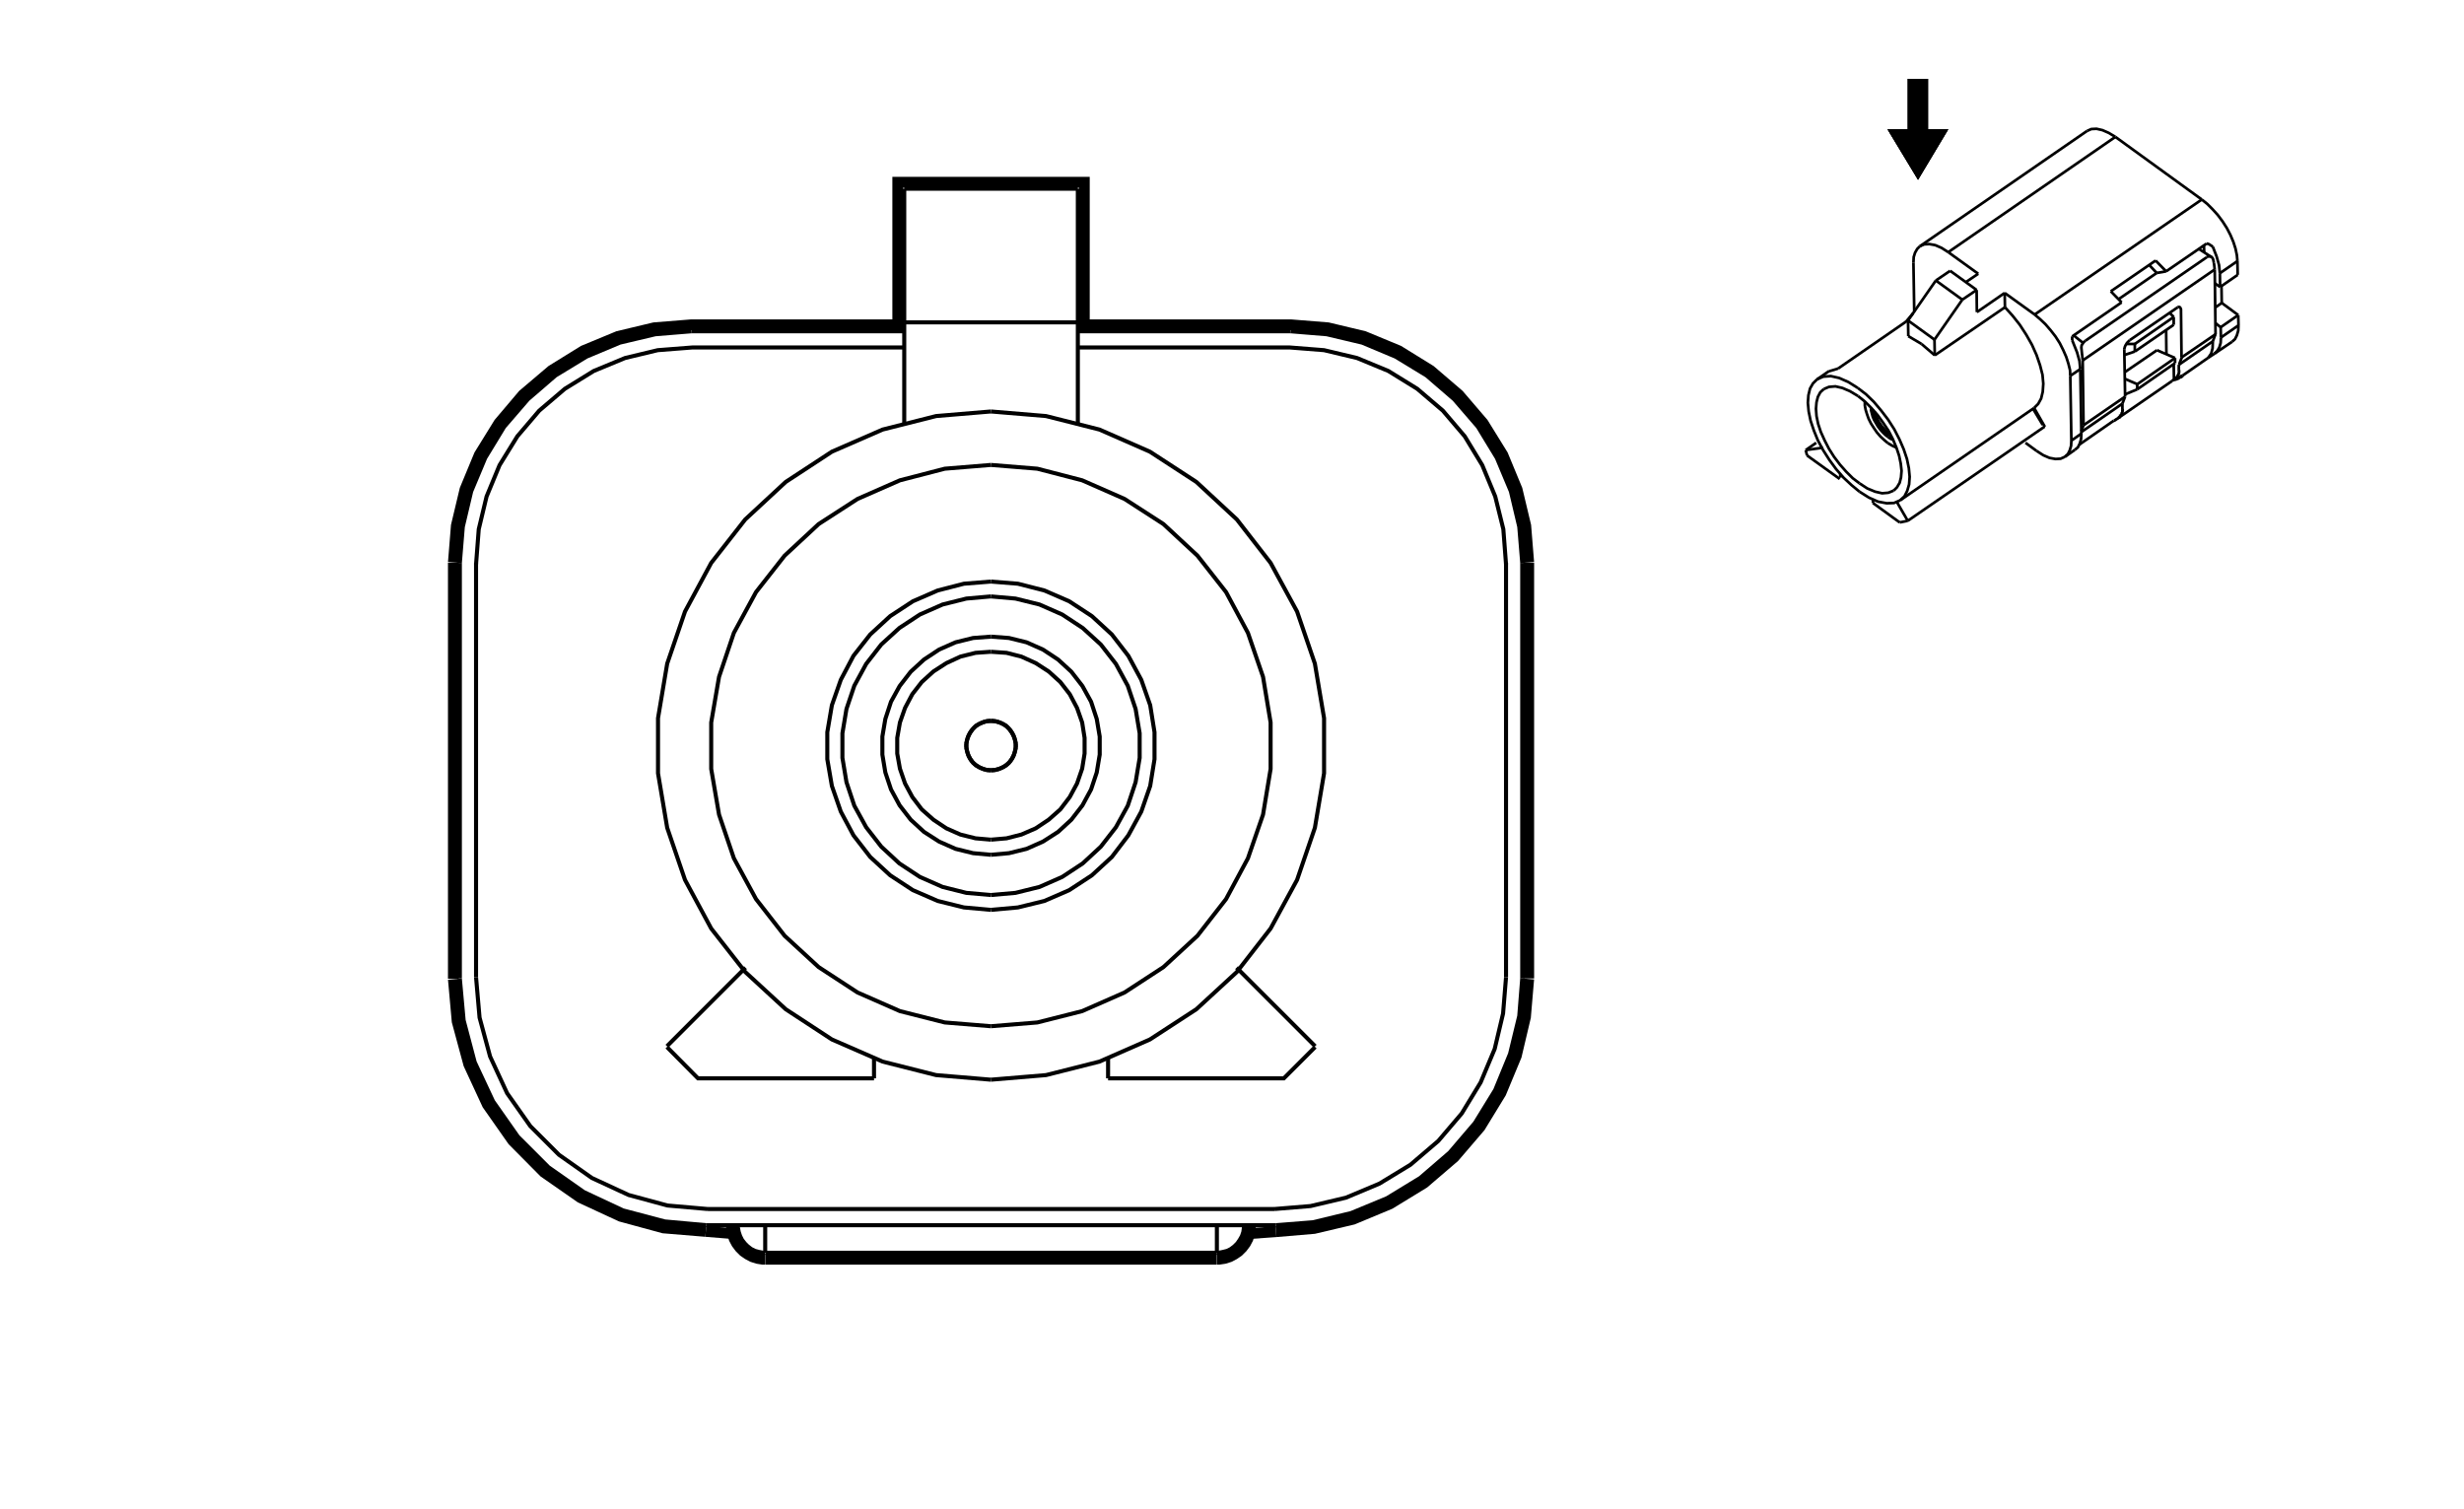 ﻿<?xml version="1.0" encoding="UTF-8"?>
<svg version="1.1" baseProfile="full" class="page01" 
    xmlns="http://www.w3.org/2000/svg" 
    xmlns:xlink="http://www.w3.org/1999/xlink" 
    xmlns:ev="http://www.w3.org/2001/xml-events"
    xmlns:webcgm="http://www.w3.org/Graphics/WebCGM" 
    width="480" height="294" viewBox="0 0 861 559"
    preserveAspectRatio="xMidYMid meet"
>
<title>5000554.svg</title>
<desc>SDI CGM SVG Version 1.68 Date:2024-07-23 16:37:09</desc>
<style type="text/css">
<![CDATA[
.aps-region:hover 
{
  stroke: red;
  fill: red;
  opacity: 0.5;
} 
.aps:hover *
{
  stroke: red !important;
  opacity: 0.5;
}
.aps:hover polygon
{
  stroke: red !important;
  fill: red;
  opacity: 0.5;
} 
 ]]>
</style>


<rect x="0" y="0" width="861" height="559" style="fill: #FFFFFF"/>
<g style="fill:none;stroke:#000000;stroke-width:1.5;">
<polyline points="452.2,122.7 373.4,122.7"/>
<polyline points="150.5,208.5 150.5,362"/>
<polyline points="150.5,362 151.8,376.9 155.7,391.3 162,404.9 170.6,417.1 181.2,427.7 193.4,436.3 207,442.6 221.4,446.5 236.3,447.8"/>
<polyline points="236.3,447.8 446.2,447.8"/>
<polyline points="446.2,447.8 459.6,446.7 472.7,443.6 485.1,438.4 496.6,431.4 506.9,422.6 515.6,412.4 522.6,400.9 527.8,388.5 530.9,375.4 532,362"/>
<polyline points="532,362 532,208.5"/>
<polyline points="538,208.5 536.9,195.1 533.8,182 528.6,169.6 521.6,158.1 512.8,147.9 502.6,139.1 491.1,132.1 478.7,126.9 465.6,123.8 452.2,122.7"/>
<polyline points="341.2,267 342.7,267.1 344.2,267.5 345.6,268.1 346.9,268.9 348,270 348.9,271.2 349.6,272.5 350.1,273.9 350.4,275.4 350.4,276.9 350.1,278.4 349.6,279.9 348.9,281.2 348,282.4 346.9,283.4 345.6,284.2 344.2,284.8 342.7,285.2 341.2,285.3"/>
<polyline points="341.2,267 339.7,267.1 338.3,267.5 336.9,268.1 335.6,268.9 334.5,270 333.6,271.2 332.9,272.5 332.4,273.9 332.1,275.4 332.1,276.9 332.4,278.4 332.9,279.9 333.6,281.2 334.5,282.4 335.6,283.4 336.9,284.2 338.3,284.8 339.7,285.2 341.2,285.3"/>
<polyline points="373.4,69.9 373.4,119.4"/>
<polyline points="309.1,69.9 373.4,69.9"/>
<polyline points="309.1,69.9 309.1,119.4"/>
<polyline points="373.4,119.4 373.4,156.7"/>
<polyline points="309.1,119.4 373.4,119.4"/>
<polyline points="309.1,119.4 309.1,156.7"/>
<polyline points="341.2,241.4 347,241.8 352.5,243.2 357.8,245.6 362.6,248.7 366.9,252.6 370.4,257.1 373.1,262.2 375,267.6 375.9,273.3 375.9,279.1 375,284.7 373.1,290.2 370.4,295.2 366.9,299.8 362.6,303.6 357.8,306.8 352.5,309.1 347,310.5 341.2,311"/>
<polyline points="341.2,241.4 335.5,241.8 329.9,243.2 324.7,245.6 319.9,248.7 315.6,252.6 312.1,257.1 309.4,262.2 307.5,267.6 306.5,273.3 306.5,279.1 307.5,284.7 309.4,290.2 312.1,295.2 315.6,299.8 319.9,303.6 324.7,306.8 329.9,309.1 335.5,310.5 341.2,311"/>
<polyline points="341.2,215.4 331.2,216.2 321.5,218.7 312.3,222.7 303.9,228.2 296.5,235 290.3,242.9 285.6,251.8 282.3,261.2 280.6,271.2 280.6,281.2 282.3,291.1 285.6,300.6 290.3,309.4 296.5,317.4 303.9,324.2 312.3,329.7 321.5,333.7 331.2,336.1 341.2,337"/>
<polyline points="341.2,235.8 334.6,236.3 328.1,237.9 322,240.6 316.4,244.3 311.5,248.8 307.4,254.1 304.2,259.9 302.1,266.3 301,272.8 301,279.5 302.1,286.1 304.2,292.4 307.4,298.3 311.5,303.6 316.4,308.1 322,311.7 328.1,314.4 334.6,316 341.2,316.6"/>
<polyline points="341.2,235.8 347.9,236.3 354.4,237.9 360.5,240.6 366.1,244.3 371,248.8 375.1,254.1 378.3,259.9 380.4,266.3 381.5,272.8 381.5,279.5 380.4,286.1 378.3,292.4 375.1,298.3 371,303.6 366.1,308.1 360.5,311.7 354.4,314.4 347.9,316 341.2,316.6"/>
<polyline points="341.2,220.9 332.1,221.7 323.3,223.9 314.9,227.6 307.3,232.6 300.6,238.7 295,245.9 290.6,254 287.7,262.6 286.2,271.6 286.2,280.7 287.7,289.7 290.6,298.4 295,306.4 300.6,313.6 307.3,319.8 314.9,324.8 323.3,328.5 332.1,330.7 341.2,331.5"/>
<polyline points="341.2,220.9 350.3,221.7 359.2,223.9 367.6,227.6 375.2,232.6 381.9,238.7 387.5,245.9 391.9,254 394.8,262.6 396.3,271.6 396.3,280.7 394.8,289.7 391.9,298.4 387.5,306.4 381.9,313.6 375.2,319.8 367.6,324.8 359.2,328.5 350.3,330.7 341.2,331.5"/>
<polyline points="341.2,215.4 351.2,216.2 361,218.7 370.2,222.7 378.6,228.2 386,235 392.1,242.9 396.9,251.8 400.2,261.2 401.8,271.2 401.8,281.2 400.2,291.1 396.9,300.6 392.1,309.4 386,317.4 378.6,324.2 370.2,329.7 361,333.7 351.2,336.1 341.2,337"/>
<polyline points="341.2,172.2 358.4,173.6 375,177.9 390.7,184.8 405.1,194.1 417.7,205.8 428.3,219.3 436.4,234.4 442,250.7 444.8,267.6 444.8,284.8 442,301.7 436.4,317.9 428.3,333 417.7,346.6 405.1,358.2 390.7,367.6 375,374.5 358.4,378.7 341.2,380.1"/>
<polyline points="341.2,172.2 324.1,173.6 307.5,177.9 291.8,184.8 277.4,194.1 264.8,205.8 254.2,219.3 246,234.4 240.5,250.7 237.6,267.6 237.6,284.8 240.5,301.7 246,317.9 254.2,333 264.8,346.6 277.4,358.2 291.8,367.6 307.5,374.5 324.1,378.7 341.2,380.1"/>
<polyline points="341.2,152.4 361.6,154.1 381.4,159.1 400.1,167.3 417.3,178.5 432.3,192.4 444.8,208.5 454.6,226.5 461.2,245.8 464.6,266 464.6,286.4 461.2,306.6 454.6,325.9 444.8,343.9 432.3,360 417.3,373.8 400.1,385 381.4,393.2 361.6,398.2 341.2,399.9"/>
<polyline points="341.2,152.4 320.9,154.1 301.1,159.1 282.3,167.3 265.2,178.5 250.2,192.4 237.6,208.5 227.9,226.5 221.3,245.8 217.9,266 217.9,286.4 221.3,306.6 227.9,325.9 237.6,343.9 250.2,360 265.2,373.8 282.3,385 301.1,393.2 320.9,398.2 341.2,399.9"/>
<polyline points="538,362.4 538,208.5"/>
</g>
<g style="fill:none;stroke:#000000;stroke-width:1;">
<polyline points="678,185.3 727.6,151.1"/>
<polyline points="682.8,116 680.1,119.2"/>
<polyline points="651.7,137.4 647.2,140.5"/>
<polyline points="747.2,48.5 685.3,91.2"/>
<polyline points="739,169.2 742.7,166.6"/>
<polyline points="794.4,131 800.9,126.6"/>
<polyline points="678,185.3 675.7,186.3 673,186.4 669.8,185.8 666.4,184.3 662.9,182.1"/>
<polyline points="662.3,143.7 665.3,146 668.2,148.8 670.9,152 673.5,155.4 675.8,159 677.7,162.7 679.3,166.4 680.5,170 681.2,173.4 681.5,176.6 681.3,179.4 680.6,181.8 679.6,183.8 678,185.3"/>
<polyline points="685.9,127.4 690.8,131.6"/>
<polyline points="690.8,131.6 716.8,113.8"/>
<polyline points="716.8,113.8 719.6,116.9 722.3,120.3 724.7,124 726.8,127.7 728.5,131.5 729.8,135.3 730.7,138.8 731,142.1 730.8,145.1 730.2,147.6 729.1,149.6 727.6,151.1"/>
<polyline points="662.4,146.7 659.4,144.9 656.6,143.7 654,143.1 651.6,143.3 649.7,144.1"/>
<polyline points="662.4,146.7 664.9,148.7 667.3,151.1 669.6,153.7 671.7,156.6 673.7,159.6 675.3,162.7 676.6,165.8 677.6,168.8 678.2,171.7 678.5,174.4 678.3,176.8 677.8,178.8 676.8,180.5 675.6,181.7"/>
<polyline points="662.3,143.7 658.8,141.5 655.4,140 652.3,139.3 649.5,139.5 647.2,140.5"/>
<polyline points="675.6,181.7 673.6,182.5 671.3,182.7 668.7,182.1 665.8,180.9 662.9,179"/>
<polyline points="691.2,103.9 680.9,118.7"/>
<polyline points="691.2,103.9 701,111"/>
<polyline points="701,111 690.7,125.8"/>
<polyline points="680.9,118.7 690.7,125.8"/>
<polyline points="690.7,125.8 690.8,131.6"/>
<polyline points="706.3,107.4 701,111"/>
<polyline points="706.4,115.6 706.3,107.4"/>
<polyline points="716.7,108.5 706.4,115.6"/>
<polyline points="716.7,108.5 716.8,113.8"/>
<polyline points="647.2,140.5 645.7,142 644.6,143.9 644,146.4 643.8,149.2 644.1,152.4 644.8,155.8 646,159.4 647.5,163.1 649.5,166.8 651.8,170.4 654.3,173.8 657.1,177 660,179.7 662.9,182.1"/>
<polyline points="651.7,137.5 655,136.5"/>
<polyline points="655,136.5 680.2,119.1"/>
<polyline points="681,124.5 685.9,127.4"/>
<polyline points="649.7,144.1 648.4,145.3 647.5,147 647,149 646.8,151.4 647,154.1 647.6,157 648.6,160 650,163.1 651.6,166.2 653.5,169.2 655.7,172.1 658,174.7 660.4,177.1 662.9,179"/>
<polyline points="696.5,100.3 691.2,103.9"/>
<polyline points="696.5,100.3 706.3,107.4"/>
<polyline points="680.9,118.7 681,124.5"/>
<polyline points="730.8,157.4 727.2,151.4"/>
<polyline points="727.8,116.5 716.7,108.5"/>
<polyline points="741,139.3 740.9,137.1 740.3,134.7 739.5,132.2 738.4,129.7 737.1,127.1 735.5,124.6 733.7,122.3 731.8,120.1 729.8,118.2 727.8,116.5"/>
<polyline points="741.4,163.2 741,139.3"/>
<polyline points="728.5,167 731,168.6 733.3,169.6 735.5,170 737.4,169.9 739,169.2"/>
<polyline points="724.4,164 728.5,167"/>
<polyline points="682.9,97.2 683.2,115.5"/>
<polyline points="695.8,93.4 693.3,91.8 691,90.8 688.8,90.4 686.9,90.5 685.3,91.2"/>
<polyline points="706.9,101.4 695.8,93.4"/>
<polyline points="796.4,101.2 796.1,98.2 795.2,95 793.8,91.4"/>
<polyline points="789.7,73.9 727.8,116.5"/>
<polyline points="802.9,96.7 802.7,94.5 802.2,92.1 801.4,89.6 800.3,87 799,84.5 797.4,82 795.6,79.6 793.7,77.5 791.7,75.5 789.7,73.9"/>
<polyline points="802.9,96.7 796.4,101.2"/>
<polyline points="757.7,50.7 695.8,93.4"/>
<polyline points="789.7,73.9 757.7,50.7"/>
<polyline points="706.9,101.4 702.3,104.5"/>
<polyline points="676.6,165.8 675.1,165.1 673.4,164.1"/>
<polyline points="675.4,162.9 674.4,162.5 673.4,161.8"/>
<polyline points="675,162.2 673.9,161.5"/>
<polyline points="664.9,148.8 664.9,150.2 665.2,151.8 665.7,153.4 666.3,155.1 667.2,156.9 668.3,158.6 669.4,160.2 670.7,161.7 672.1,163 673.4,164.1"/>
<polyline points="674.4,160.9 673.9,160.6"/>
<polyline points="797.1,112.2 797,105.9"/>
<polyline points="797.1,112.2 794.7,113.9"/>
<polyline points="680.8,192.9 731.5,158"/>
<polyline points="667.7,151.6 668,152.7 668.3,153.9 668.8,155.1 669.5,156.3 670.2,157.5 671.1,158.7 672,159.7 673,160.7 673.9,161.5"/>
<polyline points="667.2,150.9 667.2,152 667.5,153.1 667.8,154.3 668.3,155.5 669,156.7 669.7,157.9 670.6,159.1 671.5,160.1 672.4,161 673.4,161.8"/>
<polyline points="668.7,152.6 669,153.7 669.4,154.8 669.9,155.9 670.6,157 671.3,158 672.2,159 673,159.9 673.9,160.6"/>
<polyline points="685.3,91.2 684.3,92.2 683.5,93.6 683,95.2 682.9,97.2"/>
<polyline points="757.7,50.7 755.2,49.2 752.9,48.2 750.7,47.7 748.8,47.8 747.2,48.5"/>
<polyline points="739,169.2 740.1,168.2 740.8,166.8 741.3,165.1 741.4,163.2"/>
<polyline points="794.5,104.9 796.5,106.3"/>
<polyline points="796.5,106.3 796.4,101.2"/>
<polyline points="803,101.8 796.5,106.3"/>
<polyline points="803,101.8 802.9,96.7"/>
<polyline points="796.8,125 796.7,121.2"/>
<polyline points="803.2,116.7 796.7,121.2"/>
<polyline points="803.3,120.5 796.8,125"/>
<polyline points="803.3,120.5 803.2,116.7"/>
<polyline points="796.7,121.2 794.8,119.7"/>
<polyline points="803.2,116.7 797.1,112.2"/>
<polyline points="794.4,131 795.4,130 796.2,128.7 796.7,127 796.8,125"/>
<polyline points="800.9,126.6 802,125.6 802.7,124.2 803.2,122.5 803.3,120.5"/>
</g>
<g style="fill:none;stroke:#000000;stroke-width:4;">
<polyline points="375.8,119.4 375.8,67.5 306.7,67.5 306.7,119.4"/>
</g>
<g style="fill:#000000;stroke:none;">
<polygon points="680.8,47.9 673.3,47.9 684.6,66.6 695.8,47.9 688.3,47.9 688.3,29.2 680.8,29.2"/>
<polygon points="680.8,47.9 673.3,47.9 684.6,66.6 695.8,47.9 688.3,47.9 688.3,29.2 680.8,29.2"/>
<polygon points="680.8,47.9 673.3,47.9 684.6,66.6 695.8,47.9 688.3,47.9 688.3,29.2 680.8,29.2"/>
</g>
<g id="COAX" class="aps" webcgm:type="grobject" webcgm:name=" " cursor="pointer" pointer-events="all">
<polygon id="COAX-region" class="aps-region" points="341.2,267 342.7,267.1 344.2,267.5 345.6,268.1 346.9,269 348,270 348.9,271.2 349.6,272.5 350.1,273.9 350.4,275.4 350.4,276.9 350.1,278.4 349.6,279.9 348.9,281.2 348,282.4 346.9,283.4 345.6,284.2 344.2,284.8 342.7,285.2 341.2,285.3 339.7,285.2 338.3,284.8 336.9,284.2 335.6,283.4 334.5,282.4 333.6,281.2 332.9,279.9 332.4,278.4 332.1,276.9 332.1,275.4 332.4,273.9 332.9,272.5 333.6,271.2 334.5,270 335.6,269 336.9,268.1 338.3,267.5 339.7,267.1 341.2,267" style="fill:none;stroke:none;"/>
<g style="fill:none;stroke:#000000;stroke-width:1.5;">
<polyline points="341.2,267 342.7,267.1"/>
<polyline points="342.7,267.1 344.2,267.5"/>
<polyline points="344.2,267.5 345.6,268.1"/>
<polyline points="345.6,268.1 346.9,268.9"/>
<polyline points="346.9,268.9 348,270"/>
<polyline points="348,270 348.9,271.2"/>
<polyline points="348.9,271.2 349.6,272.5"/>
<polyline points="349.6,272.5 350.1,273.9"/>
<polyline points="350.1,273.9 350.4,275.4"/>
<polyline points="350.4,275.4 350.4,276.9"/>
<polyline points="350.4,276.9 350.1,278.4"/>
<polyline points="350.1,278.4 349.6,279.9"/>
<polyline points="349.6,279.9 348.9,281.2"/>
<polyline points="348.9,281.2 348,282.4"/>
<polyline points="348,282.4 346.9,283.4"/>
<polyline points="346.9,283.4 345.6,284.2"/>
<polyline points="345.6,284.2 344.2,284.8"/>
<polyline points="344.2,284.8 342.7,285.2"/>
<polyline points="342.7,285.2 341.2,285.3"/>
<polyline points="341.2,267 339.7,267.1"/>
<polyline points="339.7,267.1 338.3,267.5"/>
<polyline points="338.3,267.5 336.9,268.1"/>
<polyline points="336.9,268.1 335.6,268.9"/>
<polyline points="335.6,268.9 334.5,270"/>
<polyline points="334.5,270 333.6,271.2"/>
<polyline points="333.6,271.2 332.9,272.5"/>
<polyline points="332.9,272.5 332.4,273.9"/>
<polyline points="332.4,273.9 332.1,275.4"/>
<polyline points="332.1,275.4 332.1,276.9"/>
<polyline points="332.1,276.9 332.4,278.4"/>
<polyline points="332.4,278.4 332.9,279.9"/>
<polyline points="332.9,279.9 333.6,281.2"/>
<polyline points="333.6,281.2 334.5,282.4"/>
<polyline points="334.5,282.4 335.6,283.4"/>
<polyline points="335.6,283.4 336.9,284.2"/>
<polyline points="336.9,284.2 338.3,284.8"/>
<polyline points="338.3,284.8 339.7,285.2"/>
<polyline points="339.7,285.2 341.2,285.3"/>
</g>
</g>
<g style="fill:none;stroke:#000000;stroke-width:1.5;">
<polyline points="250.3,358.4 221.2,387.5"/>
<polyline points="297.9,399.4 232.7,399.4 221.2,387.8"/>
<polyline points="297.9,399.4 297.9,391.7"/>
<polyline points="432.2,358.4 461.3,387.5"/>
<polyline points="384.6,399.4 449.7,399.4 461.3,387.8"/>
<polyline points="384.6,399.4 384.6,391.7"/>
</g>
<g style="fill:none;stroke:#000000;stroke-width:1;">
<polyline points="667.9,186.3 677.8,193.5"/>
<polyline points="677.8,193.5 680.8,192.9"/>
<polyline points="680.8,192.9 676.8,186"/>
<polyline points="731.6,158.1 727.6,151.1"/>
<polyline points="655.6,177.4 643.5,168.7"/>
<polyline points="643.5,168.7 643,166.7"/>
<polyline points="643,166.7 649.4,165.8"/>
<polyline points="667.9,186.3 667.9,185"/>
<polyline points="655.8,176.9 655.8,175.5"/>
<polyline points="643,166.7 646.9,164"/>
</g>
<g style="fill:none;stroke:#000000;stroke-width:1.5;">
<polyline points="144.5,362.5 145.9,377.9 150,393.4 156.8,407.9 166,421 177.3,432.3 190.4,441.5 204.9,448.3 220.4,452.4 235.8,453.8"/>
<polyline points="446.7,453.8 460.5,452.7 474.6,449.3 487.9,443.8 500.2,436.3 511.1,426.9 520.5,415.9 528,403.7 533.5,390.3 536.9,376.3 538,362.4"/>
<polyline points="373.4,128.7 451.9,128.7 464.6,129.7 476.8,132.6 488.4,137.4 499.1,144 508.6,152.1 516.7,161.6 523.2,172.3 528,183.9 531,196 532,209"/>
<polyline points="230.3,122.7 309.1,122.7"/>
<polyline points="144.5,208.5 145.6,195.1 148.7,182 153.9,169.6 160.9,158.1 169.7,147.9 179.9,139.1 191.4,132.1 203.8,126.9 216.9,123.8 230.3,122.7"/>
<polyline points="144.5,362.4 144.5,208.5"/>
<polyline points="309.1,128.7 230.6,128.7 217.8,129.7 205.7,132.6 194.1,137.4 183.4,144 173.9,152.1 165.8,161.6 159.2,172.3 154.4,183.9 151.5,196 150.5,209"/>
<polyline points="257.6,453.8 257.6,464"/>
<polyline points="235.8,453.8 446.7,453.8"/>
<polyline points="257.7,464 424.9,464"/>
</g>
<g style="fill:none;stroke:#000000;stroke-width:1.5;">
<polyline points="247.5,453.9 247.5,454.8 247.8,456.3 248.3,457.8 249,459.2 250,460.5 251.1,461.6 252.4,462.6 253.8,463.3 255.3,463.7 256.9,464 257.6,464"/>
</g>
<g style="fill:none;stroke:#000000;stroke-width:1.5;">
<polyline points="424.9,453.8 424.9,464"/>
</g>
<g style="fill:none;stroke:#000000;stroke-width:1.5;">
<polyline points="434.9,453.9 434.9,454.8 434.7,456.3 434.2,457.8 433.4,459.2 432.5,460.5 431.4,461.6 430.1,462.6 428.7,463.3 427.1,463.7 425.6,464 424.9,464"/>
</g>
<g style="fill:none;stroke:#000000;stroke-width:4;">
<polyline points="309.1,120.3 230.2,120.3 216.5,121.4 203.1,124.6 190.3,129.9 178.5,137.2 167.9,146.2 159,156.7 151.7,168.5 146.4,181.3 143.2,194.7 142.1,208.3"/>
<polyline points="142.1,208.4 142.1,362.5"/>
<polyline points="142.1,362.7 143.5,378.3 147.8,394.2 154.7,409.1 164.1,422.5 175.7,434.2 189.2,443.6 204.1,450.5 219.9,454.8 235.6,456.1"/>
<polyline points="245.1,454 245.1,455 245.5,456.9 246.1,458.8 247,460.5 248.2,462.1 249.6,463.5 251.2,464.6 252.9,465.5 254.8,466.1 256.7,466.4 257.7,466.4"/>
<polyline points="257.8,466.4 424.7,466.4"/>
<polyline points="424.8,466.4 425.7,466.4 427.7,466.1 429.6,465.5 431.3,464.6 432.9,463.5 434.3,462.1 435.5,460.5 436.4,458.8 437,456.9 437.3,455 437.3,454"/>
<polyline points="446.8,456.2 460.9,455 475.3,451.6 489,445.9 501.6,438.2 512.8,428.6 522.4,417.4 530.1,404.8 535.8,391.1 539.2,376.7 540.4,362.6"/>
<polyline points="540.4,362.4 540.4,208.4"/>
<polyline points="540.4,208.3 539.3,194.7 536.1,181.3 530.8,168.5 523.5,156.7 514.5,146.2 504,137.2 492.2,129.9 479.4,124.6 466,121.4 452.3,120.3 373.4,120.3"/>
<polyline points="235.6,456.1 245.5,456.9"/>
<polyline points="446.8,456.2 437,456.9"/>
</g>
<g style="fill:none;stroke:#000000;stroke-width:1;">
<polyline points="761,129.3 761,129.2 761.1,128.9 761.2,128.5 761.4,128 761.7,127.5 762,127 762.4,126.6 762.8,126.2 763,126"/>
<polyline points="763,126 780.8,113.8"/>
<polyline points="761.3,146.9 761,129.3"/>
<polyline points="744.7,136.7 744.4,133.7 743.5,130.5 741.7,126"/>
<polyline points="744.7,136.7 741,139.2"/>
<polyline points="745.6,133.5 745.3,130.7 745.1,128.8"/>
<polyline points="746.6,126.2 791.5,95.3"/>
<polyline points="794.5,99.8 794.2,97.4"/>
<polyline points="745.6,133.5 794.5,99.8"/>
<polyline points="745.1,160.6 741.4,163.2"/>
<polyline points="745.1,160.6 744.7,136.7"/>
<polyline points="745.9,157.5 761.3,146.9"/>
<polyline points="794.8,123.8 794.5,99.8"/>
<polyline points="742.7,166.6 743.8,165.7 744.5,164.3 745,162.6 745.1,160.6"/>
<polyline points="757.1,155.8 744.3,164.7"/>
<polyline points="792.1,132.5 793.2,130.9 793.7,129 793.8,126.4"/>
<polyline points="792.1,132.5 794.4,131"/>
<polyline points="792.1,132.5 782.6,139.1"/>
<polyline points="745.1,160 760.3,149.5"/>
<polyline points="760.3,152.3 760.3,151.6"/>
</g>
<g style="fill:none;stroke:#000000;stroke-width:1;">
</g>
<g style="fill:none;stroke:#000000;stroke-width:1;">
<polyline points="760.3,151.6 760.3,151.7 760.4,151.8 760.4,151.9 760.4,152 760.4,152.1 760.4,152.2 760.3,152.3 760.3,152.4 760.3,152.5 760.3,152.6 760.3,152.7 760.2,152.8 760.2,152.9 760.2,153 760.2,153.1 760.1,153.1 760.1,153.2 760,153.3 760,153.4 759.9,153.5 759.9,153.6 759.8,153.7 759.8,153.8 759.7,153.9 759.6,154 759.5,154 759.5,154.1 759.4,154.2 759.3,154.3 759.2,154.4 759.1,154.5 759.1,154.6 759,154.6 758.9,154.7 758.8,154.8 758.7,154.9 758.6,155 758.5,155 758.4,155.1 758.2,155.2 758.1,155.3 758,155.3 757.9,155.4 757.8,155.5 757.7,155.6 757.5,155.6 757.4,155.7 757.3,155.8 757.1,155.8"/>
</g>
<g style="fill:none;stroke:#000000;stroke-width:1;">
<polyline points="778.7,141.1 758.8,154.8"/>
<polyline points="765.8,142.3 779.8,132.6"/>
<polyline points="765.8,144.2 779.8,134.5"/>
<polyline points="761.1,137.9 773.1,129.7"/>
<polyline points="765.8,142.3 765.8,144.2"/>
<polyline points="761.2,140.3 765.8,142.3"/>
<polyline points="761.2,146.1 765.8,144.2"/>
<polyline points="760.3,151.6 760.3,149.5"/>
<polyline points="760.3,149.5 761.3,146.9"/>
<polyline points="764.9,127.4 779.3,117.4"/>
<polyline points="764.9,130.2 779.3,120.3"/>
<polyline points="764.9,127.4 764.9,130.2"/>
<polyline points="764.9,130.2 761,131.5"/>
<polyline points="764.9,127.4 761.7,127.4"/>
<polyline points="779.3,117.4 779.3,120.3"/>
<polyline points="779.3,117.4 777.8,115.9"/>
<polyline points="776.6,131.2 776.5,122.2"/>
<polyline points="779.8,132.6 779.8,134.5"/>
<polyline points="773.1,129.7 779.8,132.6"/>
<polyline points="782.2,132.4 794.8,123.8"/>
<polyline points="781.2,135.1 793.8,126.4"/>
<polyline points="793.8,126.4 794.8,123.7"/>
<polyline points="781.3,135 782.3,132.4"/>
<polyline points="782.2,132.4 782,115"/>
</g>
<g style="fill:none;stroke:#000000;stroke-width:1;">
<polyline points="782,115 782,114.9 782,114.6 781.9,114.3 781.8,114.1 781.7,113.9 781.6,113.8 781.4,113.7 781.2,113.7 781,113.7 780.8,113.8"/>
</g>
<g style="fill:none;stroke:#000000;stroke-width:1;">
</g>
<g style="fill:none;stroke:#000000;stroke-width:1;">
<polyline points="781.2,137.1 781.2,137.2 781.3,137.3 781.3,137.4 781.3,137.5 781.3,137.6 781.3,137.7 781.3,137.8 781.3,137.9 781.2,138 781.2,138.1 781.2,138.2 781.2,138.3 781.2,138.4 781.1,138.5 781.1,138.6 781,138.7 781,138.8 780.9,138.9 780.9,139 780.8,139.1 780.8,139.2 780.7,139.3 780.7,139.4 780.6,139.5 780.5,139.6 780.4,139.7 780.3,139.8 780.2,139.9 780.1,140 780.1,140.1 780,140.2 779.9,140.2 779.8,140.3 779.7,140.4 779.6,140.5 779.5,140.6 779.4,140.6 779.3,140.7 779.2,140.8 779,140.9 778.9,140.9 778.8,141 778.7,141.1"/>
</g>
<g style="fill:none;stroke:#000000;stroke-width:1;">
<polyline points="781.2,137.2 781.2,135.1"/>
</g>
<g style="fill:none;stroke:#000000;stroke-width:1;">
</g>
<g style="fill:none;stroke:#000000;stroke-width:1;">
<polyline points="782.6,139.1 782.5,139.2 782.4,139.2 782.4,139.3 782.3,139.3 782.2,139.4 782.1,139.4 782.1,139.5 782,139.5 781.9,139.6 781.8,139.6 781.8,139.7 781.7,139.7 781.6,139.8 781.5,139.8 781.4,139.9 781.3,139.9 781.2,140 781.1,140 781,140 781,140.1 780.9,140.1 780.8,140.1 780.8,140.2 780.7,140.2 780.6,140.2 780.5,140.2 780.5,140.3 780.4,140.3 780.3,140.3 780.3,140.4 780.2,140.4 780.1,140.4 780,140.4 780,140.5 779.9,140.5 779.8,140.5 779.7,140.5 779.7,140.6 779.6,140.6 779.5,140.6 779.4,140.6"/>
</g>
<g style="fill:none;stroke:#000000;stroke-width:1;">
<polyline points="741.7,126 741.7,124.6"/>
<polyline points="745.9,157.5 745.6,133.5"/>
<polyline points="745.1,159.7 745.9,157.5"/>
</g>
<g style="fill:none;stroke:#000000;stroke-width:1;">
<polyline points="791.5,90.2 792,90.3 792.5,90.5 792.9,90.8 793.4,91.1 793.8,91.4"/>
</g>
<g style="fill:none;stroke:#000000;stroke-width:1;">
<polyline points="776.5,100.5 791.5,90.2"/>
<polyline points="756,107.9 772.6,96.5"/>
</g>
<g style="fill:none;stroke:#000000;stroke-width:1;">
<polyline points="794.2,97.4 793.9,96 793.8,95.8 793.7,95.6 793.5,95.4 793.4,95.2 793.2,95.1 792.9,95 792.7,95 792.5,94.9 792.2,95 792,95 791.8,95.1 791.5,95.3"/>
</g>
<g style="fill:none;stroke:#000000;stroke-width:1;">
<polyline points="793.1,95.1 788.6,92.2"/>
<polyline points="790.6,93.5 790.5,90.8"/>
<polyline points="779.4,140.6 779.3,134.8"/>
<polyline points="772.6,96.5 776.5,100.5"/>
<polyline points="756,107.9 760,112"/>
</g>
<g style="fill:none;stroke:#000000;stroke-width:1;">
<polyline points="745.1,128.9 745.1,128.6 745.2,127.9 745.6,127.3 746,126.7 746.6,126.2"/>
</g>
<g style="fill:none;stroke:#000000;stroke-width:1;">
<polyline points="742.2,124.2 745.6,126.9"/>
<polyline points="741.7,124.6 760,112"/>
<polyline points="758.9,110.8 773,101.1"/>
<polyline points="773,101.1 776.5,100.5"/>
<polyline points="770.2,98.1 773,101.1"/>
</g>
</svg>


